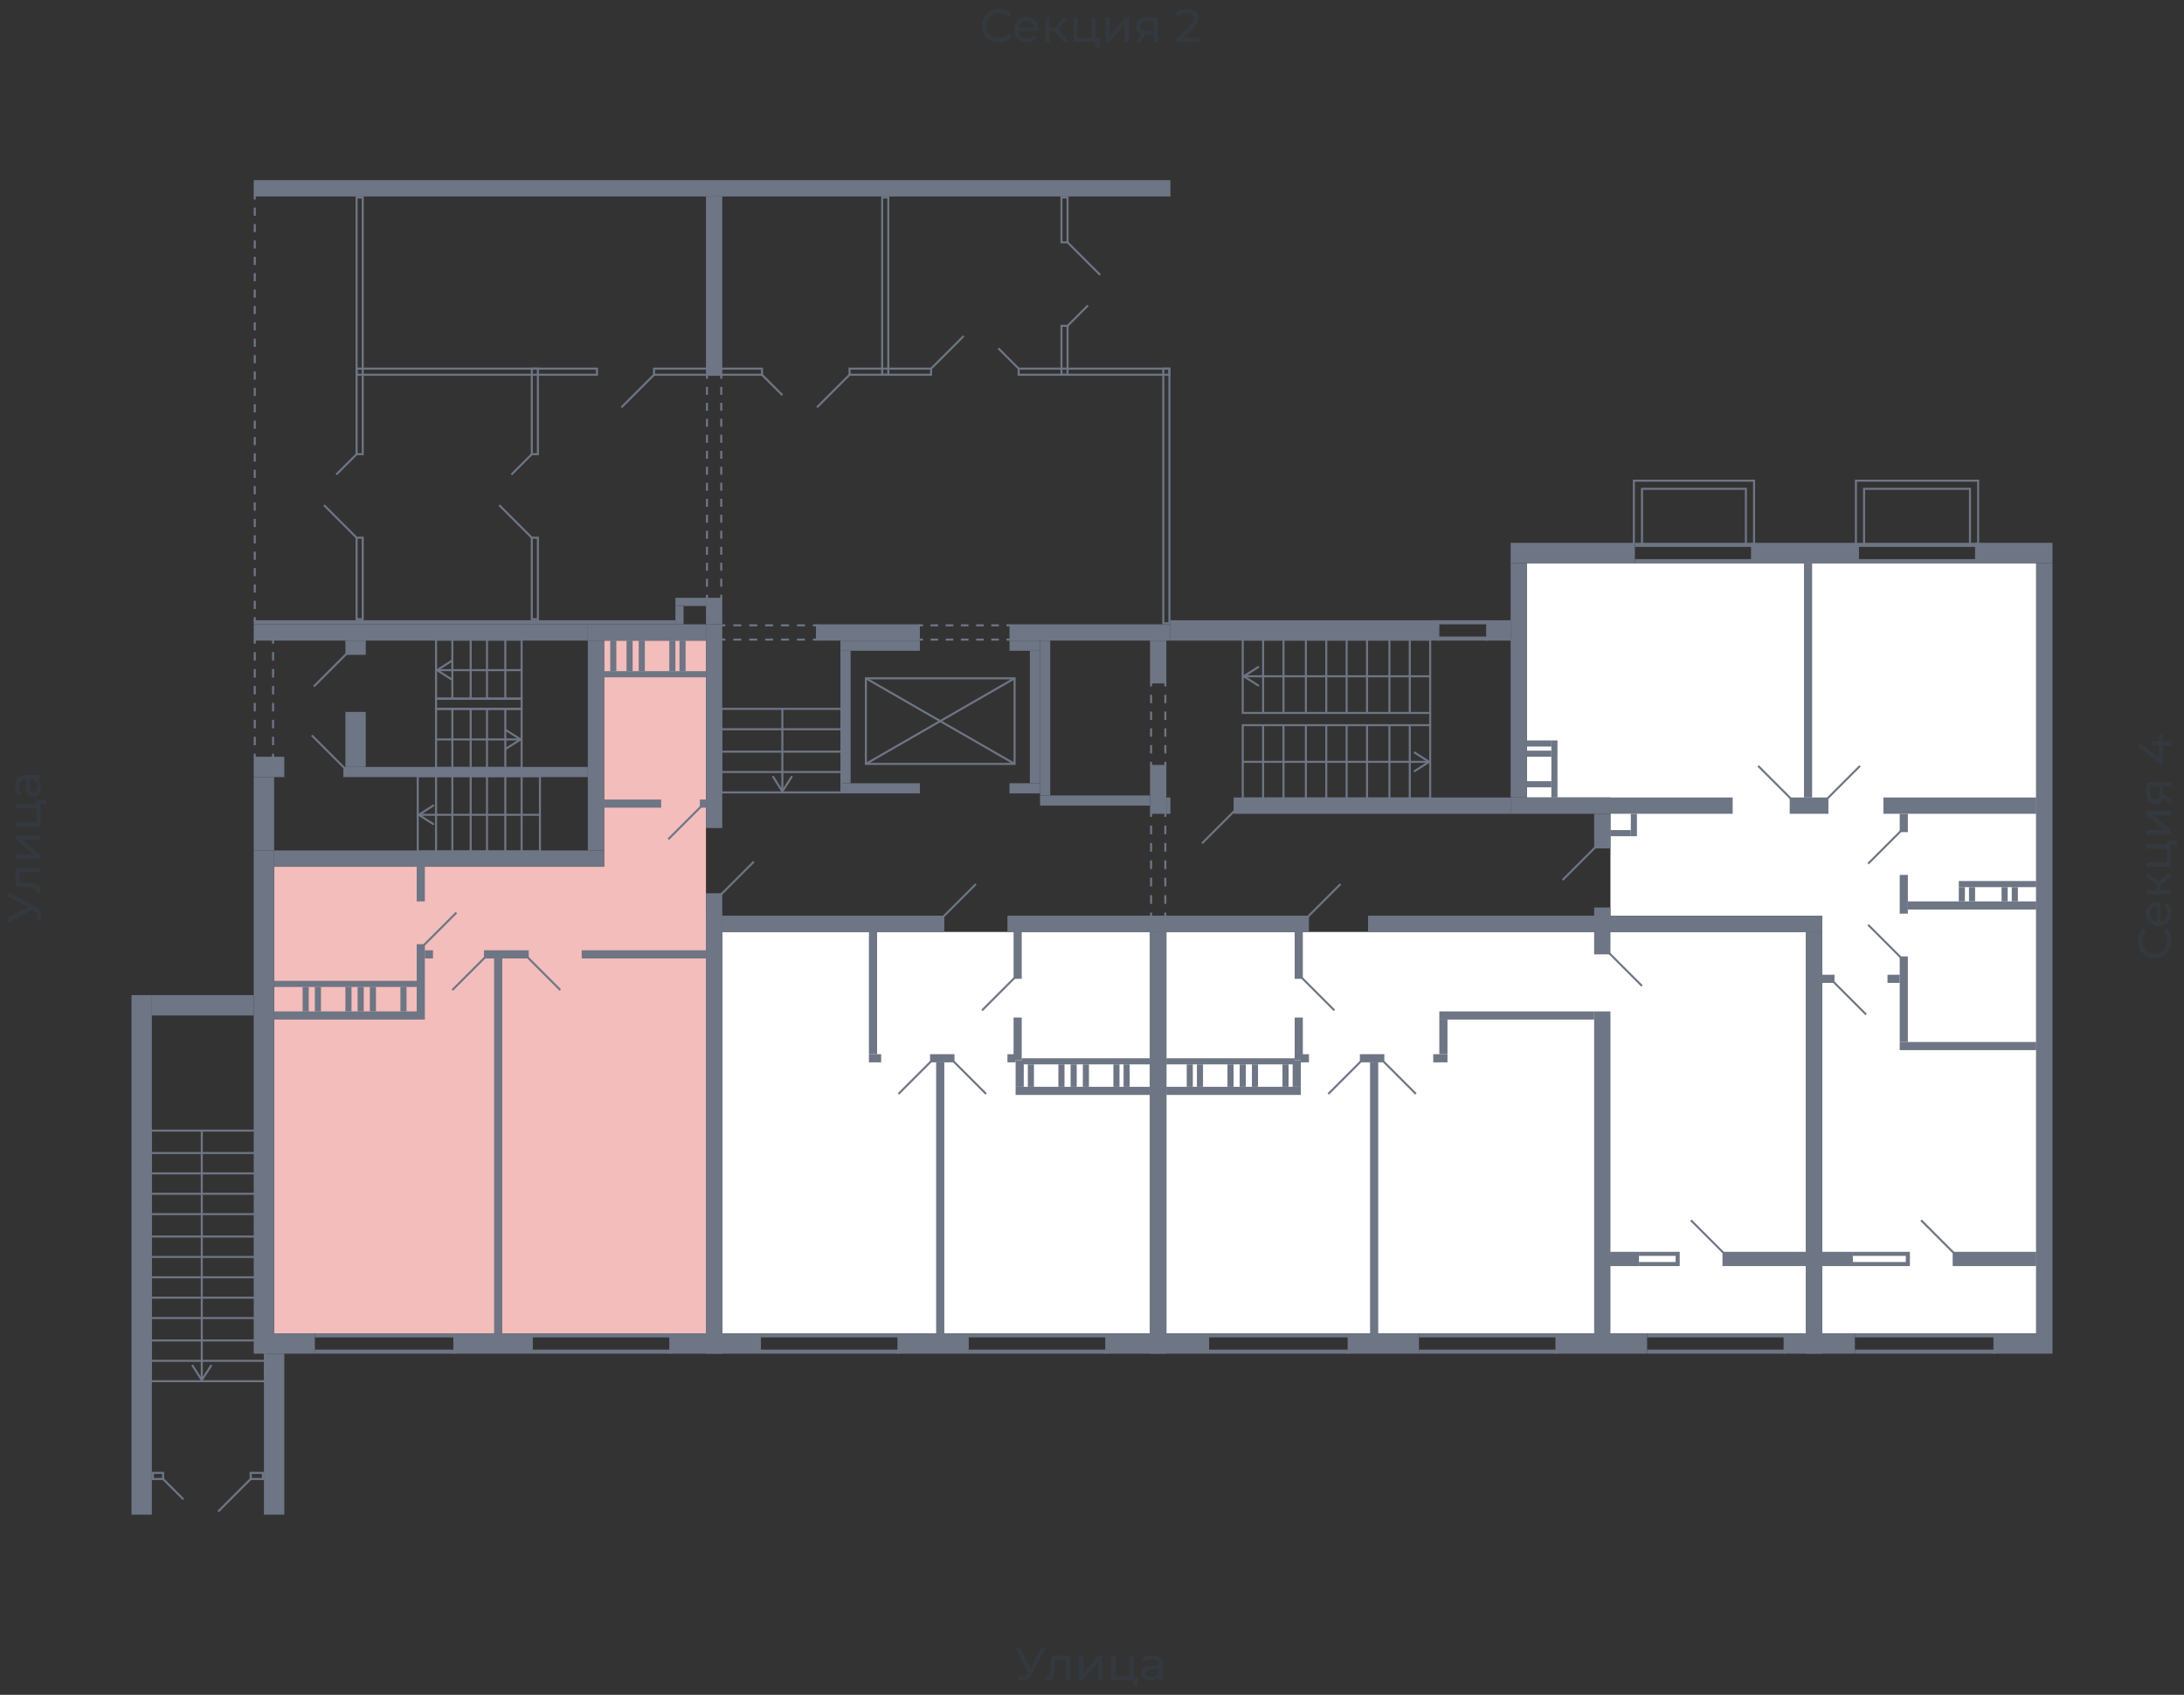 <svg xmlns="http://www.w3.org/2000/svg" width="656" height="509" viewBox="0 0 656 509">
  <rect x="0" y="0" width="656" height="509" fill="#333333" stroke="none"/>
  <title>42-2_3s_1fl</title>
  <g id="Слой_2" data-name="Слой 2">
    <g id="_42-2_3s_1fl" data-name="42-2_3s_1fl">
      <rect width="656" height="509" fill="none"/>
      <g id="hover">
        <polygon id="_42-2_3s_1fl_1" data-name="42-2_3s_1fl_1" points="458.636 239.509 458.636 169.143 611.605 169.143 611.605 400.433 547.358 400.433 547.358 274.998 483.723 274.998 483.723 239.509 458.636 239.509" fill="white"/>
        <polygon id="_42-2_3s_1fl_2" data-name="42-2_3s_1fl_2" points="542.463 279.893 542.463 400.433 350.334 400.433 350.334 279.893 410.909 279.893 542.463 279.893" fill="white"/>
        <polygon id="_42-2_3s_1fl_3" data-name="42-2_3s_1fl_3" points="345.438 279.893 345.438 400.433 216.944 400.433 216.944 279.893 302.607 279.893 345.438 279.893" fill="white"/>
        <polygon id="_42-2_3s_1fl_4" data-name="42-2_3s_1fl_4" points="212.049 400.433 82.331 400.433 82.331 260.313 181.455 260.313 181.455 192.394 212.049 192.394 212.049 400.433" fill="#F2BDBB"/>
      </g>
      <g id="o">
        <line x1="160.04" y1="401.045" x2="201.647" y2="401.045" fill="none" stroke="#6e7584" stroke-miterlimit="10" stroke-width="1.224"/>
        <line x1="160.04" y1="405.94" x2="201.647" y2="405.94" fill="none" stroke="#6e7584" stroke-miterlimit="10" stroke-width="1.224"/>
        <line x1="94.569" y1="401.045" x2="136.788" y2="401.045" fill="none" stroke="#6e7584" stroke-miterlimit="10" stroke-width="1.224"/>
        <line x1="94.569" y1="405.94" x2="136.788" y2="405.94" fill="none" stroke="#6e7584" stroke-miterlimit="10" stroke-width="1.224"/>
        <line x1="270.178" y1="401.045" x2="228.57" y2="401.045" fill="none" stroke="#6e7584" stroke-miterlimit="10" stroke-width="1.224"/>
        <line x1="270.178" y1="405.94" x2="228.57" y2="405.94" fill="none" stroke="#6e7584" stroke-miterlimit="10" stroke-width="1.224"/>
        <line x1="332.589" y1="401.045" x2="290.981" y2="401.045" fill="none" stroke="#6e7584" stroke-miterlimit="10" stroke-width="1.224"/>
        <line x1="332.589" y1="405.94" x2="290.981" y2="405.94" fill="none" stroke="#6e7584" stroke-miterlimit="10" stroke-width="1.224"/>
        <line x1="426.206" y1="401.045" x2="467.814" y2="401.045" fill="none" stroke="#6e7584" stroke-miterlimit="10" stroke-width="1.224"/>
        <line x1="426.206" y1="405.94" x2="467.814" y2="405.94" fill="none" stroke="#6e7584" stroke-miterlimit="10" stroke-width="1.224"/>
        <line x1="494.736" y1="401.045" x2="536.344" y2="401.045" fill="none" stroke="#6e7584" stroke-miterlimit="10" stroke-width="1.224"/>
        <line x1="494.736" y1="405.94" x2="536.344" y2="405.94" fill="none" stroke="#6e7584" stroke-miterlimit="10" stroke-width="1.224"/>
        <line x1="363.183" y1="401.045" x2="405.402" y2="401.045" fill="none" stroke="#6e7584" stroke-miterlimit="10" stroke-width="1.224"/>
        <line x1="363.183" y1="405.94" x2="405.402" y2="405.94" fill="none" stroke="#6e7584" stroke-miterlimit="10" stroke-width="1.224"/>
        <polyline points="492.289 379.629 503.915 379.629 503.915 376.569 492.289 376.569" fill="none" stroke="#6e7584" stroke-miterlimit="10" stroke-width="1.224"/>
        <line x1="557.148" y1="401.045" x2="599.367" y2="401.045" fill="none" stroke="#6e7584" stroke-miterlimit="10" stroke-width="1.224"/>
        <line x1="557.148" y1="405.94" x2="599.367" y2="405.94" fill="none" stroke="#6e7584" stroke-miterlimit="10" stroke-width="1.224"/>
        <line x1="558.372" y1="168.531" x2="593.861" y2="168.531" fill="none" stroke="#6e7584" stroke-miterlimit="10" stroke-width="1.224"/>
        <line x1="558.372" y1="163.636" x2="593.861" y2="163.636" fill="none" stroke="#6e7584" stroke-miterlimit="10" stroke-width="1.224"/>
        <line x1="491.065" y1="168.531" x2="526.554" y2="168.531" fill="none" stroke="#6e7584" stroke-miterlimit="10" stroke-width="1.224"/>
        <line x1="491.065" y1="163.636" x2="526.554" y2="163.636" fill="none" stroke="#6e7584" stroke-miterlimit="10" stroke-width="1.224"/>
        <polyline points="556.536 379.629 573.057 379.629 573.057 376.569 556.536 376.569" fill="none" stroke="#6e7584" stroke-miterlimit="10" stroke-width="1.224"/>
        <line x1="447.01" y1="191.783" x2="431.713" y2="191.783" fill="none" stroke="#6e7584" stroke-miterlimit="10" stroke-width="1.224"/>
        <line x1="447.01" y1="186.888" x2="431.713" y2="186.888" fill="none" stroke="#6e7584" stroke-miterlimit="10" stroke-width="1.224"/>
      </g>
      <g id="d">
        <line x1="168.3" y1="297.331" x2="158.51" y2="287.541" fill="none" stroke="#6e7584" stroke-miterlimit="10" stroke-width="0.612"/>
        <line x1="145.661" y1="287.541" x2="135.871" y2="297.331" fill="none" stroke="#6e7584" stroke-miterlimit="10" stroke-width="0.612"/>
        <line x1="127.304" y1="283.87" x2="137.094" y2="274.08" fill="none" stroke="#6e7584" stroke-miterlimit="10" stroke-width="0.612"/>
        <line x1="200.73" y1="252.052" x2="210.52" y2="242.262" fill="none" stroke="#6e7584" stroke-miterlimit="10" stroke-width="0.612"/>
        <line x1="216.638" y1="268.573" x2="226.428" y2="258.783" fill="none" stroke="#6e7584" stroke-miterlimit="10" stroke-width="0.612"/>
        <rect x="216.332" y="248.075" width="10.402" height="20.804" fill="none"/>
        <line x1="294.959" y1="303.45" x2="304.749" y2="293.66" fill="none" stroke="#6e7584" stroke-miterlimit="10" stroke-width="0.612"/>
        <line x1="293.123" y1="265.514" x2="283.333" y2="275.304" fill="none" stroke="#6e7584" stroke-miterlimit="10" stroke-width="0.612"/>
        <line x1="286.392" y1="318.747" x2="296.182" y2="328.537" fill="none" stroke="#6e7584" stroke-miterlimit="10" stroke-width="0.612"/>
        <line x1="279.662" y1="318.747" x2="269.872" y2="328.537" fill="none" stroke="#6e7584" stroke-miterlimit="10" stroke-width="0.612"/>
        <rect x="287.922" y="260.313" width="9.79" height="19.58" transform="translate(22.714 562.92) rotate(-90)" fill="none"/>
        <line x1="400.813" y1="303.45" x2="391.023" y2="293.66" fill="none" stroke="#6e7584" stroke-miterlimit="10" stroke-width="0.612"/>
        <line x1="425.288" y1="328.537" x2="415.498" y2="318.747" fill="none" stroke="#6e7584" stroke-miterlimit="10" stroke-width="0.612"/>
        <line x1="493.207" y1="296.108" x2="483.417" y2="286.318" fill="none" stroke="#6e7584" stroke-miterlimit="10" stroke-width="0.612"/>
        <line x1="402.649" y1="265.514" x2="392.859" y2="275.304" fill="none" stroke="#6e7584" stroke-miterlimit="10" stroke-width="0.612"/>
        <line x1="408.768" y1="318.747" x2="398.978" y2="328.537" fill="none" stroke="#6e7584" stroke-miterlimit="10" stroke-width="0.612"/>
        <rect x="397.142" y="260.619" width="9.79" height="18.968" transform="translate(131.934 672.14) rotate(-90)" fill="none"/>
        <line x1="507.892" y1="366.473" x2="517.682" y2="376.264" fill="none" stroke="#6e7584" stroke-miterlimit="10" stroke-width="0.612"/>
        <line x1="550.723" y1="294.884" x2="560.513" y2="304.674" fill="none" stroke="#6e7584" stroke-miterlimit="10" stroke-width="0.612"/>
        <line x1="548.888" y1="239.815" x2="558.678" y2="230.025" fill="none" stroke="#6e7584" stroke-miterlimit="10" stroke-width="0.612"/>
        <line x1="537.874" y1="239.815" x2="528.084" y2="230.025" fill="none" stroke="#6e7584" stroke-miterlimit="10" stroke-width="0.612"/>
        <line x1="561.125" y1="259.395" x2="570.915" y2="249.605" fill="none" stroke="#6e7584" stroke-miterlimit="10" stroke-width="0.612"/>
        <line x1="561.125" y1="277.751" x2="570.915" y2="287.541" fill="none" stroke="#6e7584" stroke-miterlimit="10" stroke-width="0.612"/>
        <line x1="479.134" y1="254.5" x2="469.344" y2="264.29" fill="none" stroke="#6e7584" stroke-miterlimit="10" stroke-width="0.612"/>
        <line x1="586.824" y1="376.264" x2="577.034" y2="366.473" fill="none" stroke="#6e7584" stroke-miterlimit="10" stroke-width="0.612"/>
        <g>
          <line x1="330.448" y1="82.563" x2="320.657" y2="72.773" fill="none" stroke="#6e7584" stroke-miterlimit="10" stroke-width="0.612"/>
          <line x1="326.776" y1="91.741" x2="320.657" y2="97.859" fill="none" stroke="#6e7584" stroke-miterlimit="10" stroke-width="0.612"/>
          <line x1="289.452" y1="100.919" x2="279.662" y2="110.709" fill="none" stroke="#6e7584" stroke-miterlimit="10" stroke-width="0.612"/>
          <line x1="299.854" y1="104.59" x2="305.972" y2="110.709" fill="none" stroke="#6e7584" stroke-miterlimit="10" stroke-width="0.612"/>
          <line x1="245.397" y1="122.335" x2="255.187" y2="112.545" fill="none" stroke="#6e7584" stroke-miterlimit="10" stroke-width="0.612"/>
          <line x1="94.263" y1="206.162" x2="104.053" y2="196.372" fill="none" stroke="#6e7584" stroke-miterlimit="10" stroke-width="0.612"/>
          <line x1="93.651" y1="220.847" x2="103.441" y2="230.637" fill="none" stroke="#6e7584" stroke-miterlimit="10" stroke-width="0.612"/>
          <line x1="234.995" y1="118.663" x2="228.876" y2="112.545" fill="none" stroke="#6e7584" stroke-miterlimit="10" stroke-width="0.612"/>
          <line x1="361.041" y1="253.276" x2="370.831" y2="243.486" fill="none" stroke="#6e7584" stroke-miterlimit="10" stroke-width="0.612"/>
          <g>
            <rect x="373.279" y="217.787" width="56.293" height="22.028" fill="none" stroke="#6e7584" stroke-miterlimit="10" stroke-width="0.612"/>
            <line x1="423.453" y1="239.815" x2="423.453" y2="217.787" fill="none" stroke="#6e7584" stroke-miterlimit="10" stroke-width="0.612"/>
            <line x1="417.334" y1="239.815" x2="417.334" y2="217.787" fill="none" stroke="#6e7584" stroke-miterlimit="10" stroke-width="0.612"/>
            <line x1="410.603" y1="239.815" x2="410.603" y2="217.787" fill="none" stroke="#6e7584" stroke-miterlimit="10" stroke-width="0.612"/>
            <line x1="404.485" y1="239.815" x2="404.485" y2="217.787" fill="none" stroke="#6e7584" stroke-miterlimit="10" stroke-width="0.612"/>
            <line x1="398.366" y1="239.815" x2="398.366" y2="217.787" fill="none" stroke="#6e7584" stroke-miterlimit="10" stroke-width="0.612"/>
            <line x1="392.247" y1="239.815" x2="392.247" y2="217.787" fill="none" stroke="#6e7584" stroke-miterlimit="10" stroke-width="0.612"/>
            <line x1="385.516" y1="239.815" x2="385.516" y2="217.787" fill="none" stroke="#6e7584" stroke-miterlimit="10" stroke-width="0.612"/>
            <line x1="379.398" y1="239.815" x2="379.398" y2="217.787" fill="none" stroke="#6e7584" stroke-miterlimit="10" stroke-width="0.612"/>
            <g>
              <line x1="373.279" y1="228.801" x2="428.836" y2="228.801" fill="none" stroke="#6e7584" stroke-miterlimit="10" stroke-width="0.612"/>
              <path d="M424.654,231.738a.3.3,0,0,1,.094-.422L428.7,228.8l-3.948-2.514a.306.306,0,1,1,.329-.516l4.353,2.772a.305.305,0,0,1,0,.516l-4.353,2.773a.309.309,0,0,1-.164.048A.306.306,0,0,1,424.654,231.738Z" fill="#6e7584"/>
            </g>
          </g>
          <g>
            <rect x="373.279" y="192.089" width="56.293" height="22.028" fill="none" stroke="#6e7584" stroke-miterlimit="10" stroke-width="0.612"/>
            <line x1="423.453" y1="214.116" x2="423.453" y2="192.089" fill="none" stroke="#6e7584" stroke-miterlimit="10" stroke-width="0.612"/>
            <line x1="417.334" y1="214.116" x2="417.334" y2="192.089" fill="none" stroke="#6e7584" stroke-miterlimit="10" stroke-width="0.612"/>
            <line x1="410.603" y1="214.116" x2="410.603" y2="192.089" fill="none" stroke="#6e7584" stroke-miterlimit="10" stroke-width="0.612"/>
            <line x1="404.485" y1="214.116" x2="404.485" y2="192.089" fill="none" stroke="#6e7584" stroke-miterlimit="10" stroke-width="0.612"/>
            <line x1="398.366" y1="214.116" x2="398.366" y2="192.089" fill="none" stroke="#6e7584" stroke-miterlimit="10" stroke-width="0.612"/>
            <line x1="392.247" y1="214.116" x2="392.247" y2="192.089" fill="none" stroke="#6e7584" stroke-miterlimit="10" stroke-width="0.612"/>
            <line x1="385.516" y1="214.116" x2="385.516" y2="192.089" fill="none" stroke="#6e7584" stroke-miterlimit="10" stroke-width="0.612"/>
            <line x1="379.398" y1="214.116" x2="379.398" y2="192.089" fill="none" stroke="#6e7584" stroke-miterlimit="10" stroke-width="0.612"/>
            <g>
              <line x1="374.015" y1="203.102" x2="429.572" y2="203.102" fill="none" stroke="#6e7584" stroke-miterlimit="10" stroke-width="0.612"/>
              <path d="M378.2,206.039a.306.306,0,0,0-.1-.422l-3.948-2.515,3.948-2.514a.306.306,0,1,0-.328-.516l-4.354,2.772a.307.307,0,0,0,0,.516l4.354,2.773a.306.306,0,0,0,.423-.094Z" fill="#6e7584"/>
            </g>
          </g>
          <line x1="429.572" y1="217.787" x2="429.572" y2="214.116" fill="none" stroke="#6e7584" stroke-miterlimit="10" stroke-width="0.612"/>
          <rect x="269.566" y="194.23" width="25.699" height="44.667" transform="translate(65.852 498.979) rotate(-90)" fill="none" stroke="#6e7584" stroke-miterlimit="10" stroke-width="0.612"/>
          <line x1="260.082" y1="229.413" x2="304.749" y2="203.714" fill="none" stroke="#6e7584" stroke-miterlimit="10" stroke-width="0.612"/>
          <line x1="304.749" y1="229.413" x2="260.082" y2="203.714" fill="none" stroke="#6e7584" stroke-miterlimit="10" stroke-width="0.612"/>
          <g>
            <line x1="345.744" y1="244.098" x2="345.744" y2="245.322" fill="none" stroke="#6e7584" stroke-miterlimit="10" stroke-width="0.612"/>
            <line x1="345.744" y1="247.936" x2="345.744" y2="272.773" fill="none" stroke="#6e7584" stroke-miterlimit="10" stroke-width="0.612" stroke-dasharray="2.614 2.614"/>
            <line x1="345.744" y1="274.08" x2="345.744" y2="275.304" fill="none" stroke="#6e7584" stroke-miterlimit="10" stroke-width="0.612"/>
          </g>
          <g>
            <line x1="350.028" y1="244.098" x2="350.028" y2="245.322" fill="none" stroke="#6e7584" stroke-miterlimit="10" stroke-width="0.612"/>
            <line x1="350.028" y1="247.936" x2="350.028" y2="272.773" fill="none" stroke="#6e7584" stroke-miterlimit="10" stroke-width="0.612" stroke-dasharray="2.614 2.614"/>
            <line x1="350.028" y1="274.08" x2="350.028" y2="275.304" fill="none" stroke="#6e7584" stroke-miterlimit="10" stroke-width="0.612"/>
          </g>
          <g>
            <line x1="345.744" y1="204.938" x2="345.744" y2="206.162" fill="none" stroke="#6e7584" stroke-miterlimit="10" stroke-width="0.612"/>
            <line x1="345.744" y1="208.677" x2="345.744" y2="227.543" fill="none" stroke="#6e7584" stroke-miterlimit="10" stroke-width="0.612" stroke-dasharray="2.515 2.515"/>
            <line x1="345.744" y1="228.801" x2="345.744" y2="230.025" fill="none" stroke="#6e7584" stroke-miterlimit="10" stroke-width="0.612"/>
          </g>
          <g>
            <line x1="350.028" y1="204.938" x2="350.028" y2="206.162" fill="none" stroke="#6e7584" stroke-miterlimit="10" stroke-width="0.612"/>
            <line x1="350.028" y1="208.677" x2="350.028" y2="227.543" fill="none" stroke="#6e7584" stroke-miterlimit="10" stroke-width="0.612" stroke-dasharray="2.515 2.515"/>
            <line x1="350.028" y1="228.801" x2="350.028" y2="230.025" fill="none" stroke="#6e7584" stroke-miterlimit="10" stroke-width="0.612"/>
          </g>
          <g>
            <line x1="275.99" y1="187.805" x2="277.214" y2="187.805" fill="none" stroke="#6e7584" stroke-miterlimit="10" stroke-width="0.612"/>
            <line x1="279.495" y1="187.805" x2="301.161" y2="187.805" fill="none" stroke="#6e7584" stroke-miterlimit="10" stroke-width="0.612" stroke-dasharray="2.281 2.281"/>
            <line x1="302.301" y1="187.805" x2="303.525" y2="187.805" fill="none" stroke="#6e7584" stroke-miterlimit="10" stroke-width="0.612"/>
          </g>
          <g>
            <line x1="275.99" y1="192.089" x2="277.214" y2="192.089" fill="none" stroke="#6e7584" stroke-miterlimit="10" stroke-width="0.612"/>
            <line x1="279.495" y1="192.089" x2="301.161" y2="192.089" fill="none" stroke="#6e7584" stroke-miterlimit="10" stroke-width="0.612" stroke-dasharray="2.281 2.281"/>
            <line x1="302.301" y1="192.089" x2="303.525" y2="192.089" fill="none" stroke="#6e7584" stroke-miterlimit="10" stroke-width="0.612"/>
          </g>
          <g>
            <line x1="216.638" y1="187.805" x2="217.862" y2="187.805" fill="none" stroke="#6e7584" stroke-miterlimit="10" stroke-width="0.612"/>
            <line x1="220.254" y1="187.805" x2="242.977" y2="187.805" fill="none" stroke="#6e7584" stroke-miterlimit="10" stroke-width="0.612" stroke-dasharray="2.392 2.392"/>
            <line x1="244.173" y1="187.805" x2="245.397" y2="187.805" fill="none" stroke="#6e7584" stroke-miterlimit="10" stroke-width="0.612"/>
          </g>
          <g>
            <line x1="216.638" y1="192.089" x2="217.862" y2="192.089" fill="none" stroke="#6e7584" stroke-miterlimit="10" stroke-width="0.612"/>
            <line x1="220.254" y1="192.089" x2="242.977" y2="192.089" fill="none" stroke="#6e7584" stroke-miterlimit="10" stroke-width="0.612" stroke-dasharray="2.392 2.392"/>
            <line x1="244.173" y1="192.089" x2="245.397" y2="192.089" fill="none" stroke="#6e7584" stroke-miterlimit="10" stroke-width="0.612"/>
          </g>
          <g>
            <rect x="216.638" y="212.892" width="36.101" height="25.087" fill="none" stroke="#6e7584" stroke-miterlimit="10" stroke-width="0.612"/>
            <line x1="252.739" y1="219.011" x2="216.638" y2="219.011" fill="none" stroke="#6e7584" stroke-miterlimit="10" stroke-width="0.612"/>
            <line x1="252.739" y1="225.742" x2="216.638" y2="225.742" fill="none" stroke="#6e7584" stroke-miterlimit="10" stroke-width="0.612"/>
            <line x1="252.739" y1="231.861" x2="216.638" y2="231.861" fill="none" stroke="#6e7584" stroke-miterlimit="10" stroke-width="0.612"/>
            <g>
              <line x1="234.995" y1="237.244" x2="234.995" y2="212.892" fill="none" stroke="#6e7584" stroke-miterlimit="10" stroke-width="0.612"/>
              <path d="M237.932,233.062a.306.306,0,0,0-.423.094L235,237.1l-2.515-3.948a.306.306,0,1,0-.516.329l2.773,4.353a.307.307,0,0,0,.516,0l2.772-4.353a.307.307,0,0,0-.093-.423Z" fill="#6e7584"/>
            </g>
          </g>
          <rect x="349.416" y="110.709" width="1.836" height="76.485" fill="none" stroke="#6e7584" stroke-miterlimit="10" stroke-width="0.612"/>
          <rect x="305.972" y="110.709" width="45.279" height="1.836" fill="none" stroke="#6e7584" stroke-miterlimit="10" stroke-width="0.612"/>
          <rect x="255.187" y="110.709" width="24.475" height="1.836" fill="none" stroke="#6e7584" stroke-miterlimit="10" stroke-width="0.612"/>
          <rect x="196.446" y="110.709" width="32.429" height="1.836" fill="none" stroke="#6e7584" stroke-miterlimit="10" stroke-width="0.612"/>
          <line x1="65.505" y1="453.972" x2="75.295" y2="444.182" fill="none" stroke="#6e7584" stroke-miterlimit="10" stroke-width="0.612"/>
          <line x1="55.103" y1="450.301" x2="48.984" y2="444.182" fill="none" stroke="#6e7584" stroke-miterlimit="10" stroke-width="0.612"/>
          <rect x="75.295" y="442.346" width="3.671" height="1.836" fill="none" stroke="#6e7584" stroke-miterlimit="10" stroke-width="0.612"/>
          <rect x="45.925" y="442.346" width="3.059" height="1.836" fill="none" stroke="#6e7584" stroke-miterlimit="10" stroke-width="0.612"/>
          <line x1="186.656" y1="122.335" x2="196.446" y2="112.545" fill="none" stroke="#6e7584" stroke-miterlimit="10" stroke-width="0.612"/>
          <rect x="107.112" y="110.709" width="72.201" height="1.836" fill="none" stroke="#6e7584" stroke-miterlimit="10" stroke-width="0.612"/>
          <rect x="264.977" y="59.311" width="1.836" height="53.233" fill="none" stroke="#6e7584" stroke-miterlimit="10" stroke-width="0.612"/>
          <rect x="318.822" y="97.859" width="1.836" height="14.685" fill="none" stroke="#6e7584" stroke-miterlimit="10" stroke-width="0.612"/>
          <rect x="318.822" y="59.311" width="1.836" height="13.461" fill="none" stroke="#6e7584" stroke-miterlimit="10" stroke-width="0.612"/>
          <line x1="149.944" y1="151.705" x2="159.734" y2="161.495" fill="none" stroke="#6e7584" stroke-miterlimit="10" stroke-width="0.612"/>
          <line x1="153.615" y1="142.527" x2="159.734" y2="136.408" fill="none" stroke="#6e7584" stroke-miterlimit="10" stroke-width="0.612"/>
          <rect x="159.734" y="110.709" width="1.836" height="25.699" transform="translate(321.303 247.117) rotate(180)" fill="none" stroke="#6e7584" stroke-miterlimit="10" stroke-width="0.612"/>
          <rect x="159.734" y="161.495" width="1.836" height="24.475" transform="translate(321.303 347.464) rotate(180)" fill="none" stroke="#6e7584" stroke-miterlimit="10" stroke-width="0.612"/>
          <line x1="97.322" y1="151.705" x2="107.112" y2="161.495" fill="none" stroke="#6e7584" stroke-miterlimit="10" stroke-width="0.612"/>
          <line x1="100.994" y1="142.527" x2="107.112" y2="136.408" fill="none" stroke="#6e7584" stroke-miterlimit="10" stroke-width="0.612"/>
          <rect x="107.112" y="59.311" width="1.836" height="77.097" transform="translate(216.06 195.719) rotate(180)" fill="none" stroke="#6e7584" stroke-miterlimit="10" stroke-width="0.612"/>
          <rect x="107.112" y="161.495" width="1.836" height="24.475" transform="translate(216.06 347.464) rotate(180)" fill="none" stroke="#6e7584" stroke-miterlimit="10" stroke-width="0.612"/>
          <g>
            <line x1="76.519" y1="192.089" x2="76.519" y2="193.312" fill="none" stroke="#6e7584" stroke-miterlimit="10" stroke-width="0.612"/>
            <line x1="76.519" y1="195.854" x2="76.519" y2="225.083" fill="none" stroke="#6e7584" stroke-miterlimit="10" stroke-width="0.612" stroke-dasharray="2.542 2.542"/>
            <line x1="76.519" y1="226.354" x2="76.519" y2="227.577" fill="none" stroke="#6e7584" stroke-miterlimit="10" stroke-width="0.612"/>
          </g>
          <g>
            <line x1="82.025" y1="227.577" x2="82.025" y2="226.354" fill="none" stroke="#6e7584" stroke-miterlimit="10" stroke-width="0.612"/>
            <line x1="82.025" y1="223.812" x2="82.025" y2="194.583" fill="none" stroke="#6e7584" stroke-miterlimit="10" stroke-width="0.612" stroke-dasharray="2.542 2.542"/>
            <line x1="82.025" y1="193.312" x2="82.025" y2="192.089" fill="none" stroke="#6e7584" stroke-miterlimit="10" stroke-width="0.612"/>
          </g>
          <g>
            <line x1="76.519" y1="186.582" x2="76.519" y2="185.358" fill="none" stroke="#6e7584" stroke-miterlimit="10" stroke-width="0.612"/>
            <line x1="76.519" y1="182.898" x2="76.519" y2="61.153" fill="none" stroke="#6e7584" stroke-miterlimit="10" stroke-width="0.612" stroke-dasharray="2.46 2.46"/>
            <line x1="76.519" y1="59.923" x2="76.519" y2="58.699" fill="none" stroke="#6e7584" stroke-miterlimit="10" stroke-width="0.612"/>
          </g>
          <g>
            <rect x="125.469" y="233.084" width="36.713" height="22.639" fill="none" stroke="#6e7584" stroke-miterlimit="10" stroke-width="0.612"/>
            <g>
              <line x1="162.181" y1="244.71" x2="126.204" y2="244.71" fill="none" stroke="#6e7584" stroke-miterlimit="10" stroke-width="0.612"/>
              <path d="M130.386,241.773a.306.306,0,0,1-.094.423l-3.948,2.514,3.948,2.514a.306.306,0,0,1-.329.517l-4.353-2.773a.307.307,0,0,1,0-.516l4.353-2.773a.315.315,0,0,1,.165-.048A.307.307,0,0,1,130.386,241.773Z" fill="#6e7584"/>
            </g>
            <line x1="130.976" y1="233.084" x2="130.976" y2="255.724" fill="none" stroke="#6e7584" stroke-miterlimit="10" stroke-width="0.612"/>
            <line x1="135.871" y1="233.084" x2="135.871" y2="255.724" fill="none" stroke="#6e7584" stroke-miterlimit="10" stroke-width="0.612"/>
            <line x1="141.378" y1="233.084" x2="141.378" y2="255.724" fill="none" stroke="#6e7584" stroke-miterlimit="10" stroke-width="0.612"/>
            <line x1="146.273" y1="233.084" x2="146.273" y2="255.724" fill="none" stroke="#6e7584" stroke-miterlimit="10" stroke-width="0.612"/>
            <line x1="151.779" y1="233.084" x2="151.779" y2="255.724" fill="none" stroke="#6e7584" stroke-miterlimit="10" stroke-width="0.612"/>
            <line x1="156.674" y1="233.084" x2="156.674" y2="255.724" fill="none" stroke="#6e7584" stroke-miterlimit="10" stroke-width="0.612"/>
          </g>
          <g>
            <rect x="130.976" y="212.892" width="25.699" height="17.744" fill="none" stroke="#6e7584" stroke-miterlimit="10" stroke-width="0.612"/>
            <g>
              <line x1="155.939" y1="222.071" x2="130.976" y2="222.071" fill="none" stroke="#6e7584" stroke-miterlimit="10" stroke-width="0.612"/>
              <path d="M151.757,219.134a.305.305,0,0,0,.094.422l3.948,2.515-3.948,2.514a.306.306,0,1,0,.329.516l4.353-2.772a.307.307,0,0,0,0-.516l-4.353-2.773a.312.312,0,0,0-.165-.048A.3.3,0,0,0,151.757,219.134Z" fill="#6e7584"/>
            </g>
            <line x1="135.871" y1="212.892" x2="135.871" y2="230.637" fill="none" stroke="#6e7584" stroke-miterlimit="10" stroke-width="0.612"/>
            <line x1="141.378" y1="212.892" x2="141.378" y2="230.637" fill="none" stroke="#6e7584" stroke-miterlimit="10" stroke-width="0.612"/>
            <line x1="146.273" y1="212.892" x2="146.273" y2="230.637" fill="none" stroke="#6e7584" stroke-miterlimit="10" stroke-width="0.612"/>
            <line x1="151.779" y1="212.892" x2="151.779" y2="230.637" fill="none" stroke="#6e7584" stroke-miterlimit="10" stroke-width="0.612"/>
          </g>
          <g>
            <rect x="130.976" y="192.089" width="25.699" height="17.744" fill="none" stroke="#6e7584" stroke-miterlimit="10" stroke-width="0.612"/>
            <g>
              <line x1="156.674" y1="201.267" x2="131.711" y2="201.267" fill="none" stroke="#6e7584" stroke-miterlimit="10" stroke-width="0.612"/>
              <path d="M135.893,198.33a.305.305,0,0,1-.094.422l-3.948,2.515,3.948,2.514a.306.306,0,1,1-.329.516l-4.353-2.772a.307.307,0,0,1,0-.516l4.353-2.773a.312.312,0,0,1,.165-.048A.3.3,0,0,1,135.893,198.33Z" fill="#6e7584"/>
            </g>
            <line x1="135.871" y1="192.089" x2="135.871" y2="209.833" fill="none" stroke="#6e7584" stroke-miterlimit="10" stroke-width="0.612"/>
            <line x1="141.378" y1="192.089" x2="141.378" y2="209.833" fill="none" stroke="#6e7584" stroke-miterlimit="10" stroke-width="0.612"/>
            <line x1="146.273" y1="192.089" x2="146.273" y2="209.833" fill="none" stroke="#6e7584" stroke-miterlimit="10" stroke-width="0.612"/>
            <line x1="151.779" y1="192.089" x2="151.779" y2="209.833" fill="none" stroke="#6e7584" stroke-miterlimit="10" stroke-width="0.612"/>
          </g>
          <rect x="130.976" y="209.833" width="25.699" height="3.059" fill="none" stroke="#6e7584" stroke-miterlimit="10" stroke-width="0.612"/>
          <g>
            <line x1="212.355" y1="112.544" x2="212.355" y2="113.768" fill="none" stroke="#6e7584" stroke-miterlimit="10" stroke-width="0.612"/>
            <line x1="212.355" y1="116.17" x2="212.355" y2="177.426" fill="none" stroke="#6e7584" stroke-miterlimit="10" stroke-width="0.612" stroke-dasharray="2.402 2.402"/>
            <line x1="212.355" y1="178.627" x2="212.355" y2="179.851" fill="none" stroke="#6e7584" stroke-miterlimit="10" stroke-width="0.612"/>
          </g>
          <g>
            <line x1="216.638" y1="112.544" x2="216.638" y2="113.768" fill="none" stroke="#6e7584" stroke-miterlimit="10" stroke-width="0.612"/>
            <line x1="216.638" y1="116.17" x2="216.638" y2="177.426" fill="none" stroke="#6e7584" stroke-miterlimit="10" stroke-width="0.612" stroke-dasharray="2.402 2.402"/>
            <line x1="216.638" y1="178.627" x2="216.638" y2="179.851" fill="none" stroke="#6e7584" stroke-miterlimit="10" stroke-width="0.612"/>
          </g>
          <g>
            <rect x="45.313" y="339.551" width="34.265" height="75.261" fill="none" stroke="#6e7584" stroke-miterlimit="10" stroke-width="0.612"/>
            <line x1="45.313" y1="346.282" x2="79.578" y2="346.282" fill="none" stroke="#6e7584" stroke-miterlimit="10" stroke-width="0.612"/>
            <line x1="45.313" y1="352.4" x2="79.578" y2="352.4" fill="none" stroke="#6e7584" stroke-miterlimit="10" stroke-width="0.612"/>
            <line x1="45.313" y1="358.519" x2="79.578" y2="358.519" fill="none" stroke="#6e7584" stroke-miterlimit="10" stroke-width="0.612"/>
            <line x1="45.313" y1="364.638" x2="79.578" y2="364.638" fill="none" stroke="#6e7584" stroke-miterlimit="10" stroke-width="0.612"/>
            <line x1="45.313" y1="371.369" x2="79.578" y2="371.369" fill="none" stroke="#6e7584" stroke-miterlimit="10" stroke-width="0.612"/>
            <line x1="45.313" y1="377.487" x2="79.578" y2="377.487" fill="none" stroke="#6e7584" stroke-miterlimit="10" stroke-width="0.612"/>
            <line x1="45.313" y1="383.606" x2="79.578" y2="383.606" fill="none" stroke="#6e7584" stroke-miterlimit="10" stroke-width="0.612"/>
            <line x1="45.313" y1="389.725" x2="79.578" y2="389.725" fill="none" stroke="#6e7584" stroke-miterlimit="10" stroke-width="0.612"/>
            <line x1="45.313" y1="395.844" x2="79.578" y2="395.844" fill="none" stroke="#6e7584" stroke-miterlimit="10" stroke-width="0.612"/>
            <line x1="45.313" y1="402.574" x2="79.578" y2="402.574" fill="none" stroke="#6e7584" stroke-miterlimit="10" stroke-width="0.612"/>
            <line x1="45.313" y1="408.693" x2="79.578" y2="408.693" fill="none" stroke="#6e7584" stroke-miterlimit="10" stroke-width="0.612"/>
            <g>
              <line x1="60.61" y1="414.076" x2="60.61" y2="339.551" fill="none" stroke="#6e7584" stroke-miterlimit="10" stroke-width="0.612"/>
              <path d="M63.547,409.894a.306.306,0,0,0-.423.095l-2.514,3.947L58.1,409.989a.305.305,0,0,0-.422-.095.308.308,0,0,0-.094.423l2.773,4.353a.305.305,0,0,0,.516,0l2.772-4.353a.3.3,0,0,0,.048-.164A.309.309,0,0,0,63.547,409.894Z" fill="#6e7584"/>
            </g>
          </g>
          <polyline points="490.759 163.33 490.759 144.362 526.86 144.362 526.86 163.33" fill="none" stroke="#6e7584" stroke-miterlimit="10" stroke-width="0.612"/>
          <polyline points="493.207 163.33 493.207 146.81 524.413 146.81 524.413 163.33" fill="none" stroke="#6e7584" stroke-miterlimit="10" stroke-width="0.612"/>
          <polyline points="557.454 163.33 557.454 144.362 594.166 144.362 594.166 163.33" fill="none" stroke="#6e7584" stroke-miterlimit="10" stroke-width="0.612"/>
          <polyline points="559.901 163.33 559.901 146.81 591.719 146.81 591.719 163.33" fill="none" stroke="#6e7584" stroke-miterlimit="10" stroke-width="0.612"/>
        </g>
      </g>
      <g id="s">
        <rect x="6.765" y="324.866" width="145.015" height="6.119" transform="translate(-248.653 407.197) rotate(-90)" fill="#6e7584"/>
        <rect x="76.213" y="400.433" width="18.356" height="6.119" transform="translate(170.782 806.984) rotate(180)" fill="#6e7584"/>
        <rect x="201.036" y="400.433" width="15.909" height="6.119" transform="translate(417.98 806.984) rotate(180)" fill="#6e7584"/>
        <rect x="136.177" y="400.433" width="23.863" height="6.119" fill="#6e7584"/>
        <rect x="176.56" y="187.499" width="35.489" height="4.895" transform="translate(388.61 379.894) rotate(180)" fill="#6e7584"/>
        <rect x="82.331" y="255.418" width="99.124" height="4.895" transform="translate(263.787 515.731) rotate(180)" fill="#6e7584"/>
        <rect x="212.049" y="187.499" width="4.895" height="61.188" transform="translate(428.994 436.187) rotate(180)" fill="#6e7584"/>
        <rect x="210.214" y="240.121" width="1.836" height="2.448" transform="translate(422.263 482.689) rotate(180)" fill="#6e7584"/>
        <rect x="181.455" y="240.121" width="17.133" height="2.448" transform="translate(380.043 482.689) rotate(180)" fill="#6e7584"/>
        <rect x="125.163" y="283.564" width="2.448" height="22.639" transform="translate(252.773 589.768) rotate(180)" fill="#6e7584"/>
        <rect x="125.163" y="260.313" width="2.448" height="10.402" transform="translate(252.773 531.028) rotate(180)" fill="#6e7584"/>
        <rect x="176.56" y="192.394" width="4.895" height="63.023" transform="translate(358.016 447.812) rotate(180)" fill="#6e7584"/>
        <rect x="212.049" y="268.267" width="4.895" height="132.165" fill="#6e7584"/>
        <rect x="127.61" y="285.4" width="2.448" height="2.448" fill="#6e7584"/>
        <rect x="145.355" y="285.4" width="13.461" height="2.448" fill="#6e7584"/>
        <rect x="174.725" y="285.4" width="37.324" height="2.448" fill="#6e7584"/>
        <rect x="148.414" y="287.847" width="2.448" height="112.585" fill="#6e7584"/>
        <rect x="82.331" y="303.756" width="42.831" height="2.448" fill="#6e7584"/>
        <rect x="82.331" y="294.578" width="42.831" height="1.836" fill="#6e7584"/>
        <rect x="90.898" y="296.414" width="1.836" height="7.343" fill="#6e7584"/>
        <rect x="94.569" y="296.414" width="1.836" height="7.343" fill="#6e7584"/>
        <rect x="103.747" y="296.414" width="1.836" height="7.343" fill="#6e7584"/>
        <rect x="107.418" y="296.414" width="1.836" height="7.343" fill="#6e7584"/>
        <rect x="111.09" y="296.414" width="1.836" height="7.343" fill="#6e7584"/>
        <rect x="120.268" y="296.414" width="1.836" height="7.343" fill="#6e7584"/>
        <rect x="181.455" y="201.573" width="30.594" height="1.836" fill="#6e7584"/>
        <rect x="188.186" y="192.394" width="1.836" height="9.178" fill="#6e7584"/>
        <rect x="183.291" y="192.394" width="1.836" height="9.178" fill="#6e7584"/>
        <rect x="191.857" y="192.394" width="1.836" height="9.178" fill="#6e7584"/>
        <rect x="201.036" y="192.394" width="1.836" height="9.178" fill="#6e7584"/>
        <rect x="204.095" y="192.394" width="1.836" height="9.178" fill="#6e7584"/>
        <rect x="212.049" y="400.433" width="16.521" height="6.119" fill="#6e7584"/>
        <rect x="269.566" y="400.433" width="21.416" height="6.119" transform="translate(560.547 806.984) rotate(180)" fill="#6e7584"/>
        <rect x="331.977" y="400.433" width="18.356" height="6.119" transform="translate(682.311 806.984) rotate(180)" fill="#6e7584"/>
        <rect x="287.616" y="337.715" width="120.54" height="4.895" transform="translate(688.049 -7.723) rotate(90)" fill="#6e7584"/>
        <rect x="151.779" y="335.268" width="125.435" height="4.895" transform="translate(552.212 123.218) rotate(90)" fill="#6e7584"/>
        <rect x="324.023" y="253.582" width="4.895" height="47.726" transform="translate(603.916 -49.025) rotate(90)" fill="#6e7584"/>
        <rect x="281.803" y="314.158" width="2.448" height="7.343" transform="translate(600.856 34.802) rotate(90)" fill="#6e7584"/>
        <rect x="261.611" y="315.994" width="2.448" height="3.671" transform="translate(580.664 54.994) rotate(90)" fill="#6e7584"/>
        <rect x="302.607" y="316.606" width="2.448" height="2.448" transform="translate(621.66 13.998) rotate(90)" fill="#6e7584"/>
        <rect x="298.63" y="285.706" width="14.073" height="2.448" transform="translate(592.596 -18.737) rotate(90)" fill="#6e7584"/>
        <rect x="243.867" y="297.025" width="36.713" height="2.448" transform="translate(560.472 36.026) rotate(90)" fill="#6e7584"/>
        <rect x="299.242" y="310.793" width="12.849" height="2.448" transform="translate(617.683 6.35) rotate(90)" fill="#6e7584"/>
        <rect x="216.944" y="274.998" width="66.695" height="4.895" fill="#6e7584"/>
        <rect x="324.023" y="307.427" width="2.448" height="40.384" transform="translate(-2.373 652.866) rotate(-90)" fill="#6e7584"/>
        <rect x="325.247" y="299.473" width="1.836" height="38.548" transform="translate(7.417 644.911) rotate(-90)" fill="#6e7584"/>
        <rect x="302.301" y="321.195" width="7.954" height="2.448" transform="translate(-16.14 628.697) rotate(-90)" fill="#6e7584"/>
        <rect x="315.457" y="322.112" width="6.731" height="1.836" transform="translate(-4.208 641.852) rotate(-90)" fill="#6e7584"/>
        <rect x="306.278" y="322.112" width="6.731" height="1.836" transform="translate(-13.387 632.674) rotate(-90)" fill="#6e7584"/>
        <rect x="319.128" y="322.112" width="6.731" height="1.836" transform="translate(-0.537 645.523) rotate(-90)" fill="#6e7584"/>
        <rect x="322.799" y="322.112" width="6.731" height="1.836" transform="translate(3.134 649.195) rotate(-90)" fill="#6e7584"/>
        <rect x="331.977" y="322.112" width="6.731" height="1.836" transform="translate(12.312 658.373) rotate(-90)" fill="#6e7584"/>
        <rect x="335.037" y="322.112" width="6.731" height="1.836" transform="translate(15.372 661.432) rotate(-90)" fill="#6e7584"/>
        <rect x="281.191" y="319.053" width="2.448" height="81.38" transform="translate(564.83 719.486) rotate(180)" fill="#6e7584"/>
        <rect x="467.202" y="400.433" width="27.534" height="6.119" transform="translate(961.938 806.984) rotate(-180)" fill="#6e7584"/>
        <rect x="535.732" y="400.433" width="11.626" height="6.119" transform="translate(1083.09 806.984) rotate(-180)" fill="#6e7584"/>
        <rect x="404.791" y="400.433" width="21.416" height="6.119" fill="#6e7584"/>
        <rect x="345.438" y="400.433" width="17.744" height="6.119" fill="#6e7584"/>
        <rect x="287.616" y="337.715" width="120.54" height="4.895" transform="translate(688.049 -7.723) rotate(90)" fill="#6e7584"/>
        <rect x="432.937" y="349.647" width="96.677" height="4.895" transform="translate(833.37 -129.181) rotate(90)" fill="#6e7584"/>
        <rect x="484.641" y="337.715" width="120.54" height="4.895" transform="translate(885.073 -204.748) rotate(90)" fill="#6e7584"/>
        <rect x="366.854" y="253.582" width="4.895" height="47.726" transform="translate(646.747 -91.856) rotate(90)" fill="#6e7584"/>
        <rect x="431.407" y="315.688" width="2.448" height="4.283" transform="translate(750.46 -114.802) rotate(90)" fill="#6e7584"/>
        <rect x="410.909" y="314.158" width="2.448" height="7.343" transform="translate(729.962 -94.304) rotate(90)" fill="#6e7584"/>
        <rect x="411.521" y="319.053" width="2.448" height="81.38" fill="#6e7584"/>
        <rect x="410.909" y="274.998" width="136.449" height="4.895" fill="#6e7584"/>
        <rect x="454.353" y="281.729" width="2.448" height="46.503" transform="translate(150.597 760.556) rotate(-90)" fill="#6e7584"/>
        <rect x="527.778" y="365.556" width="4.283" height="25.087" transform="translate(151.82 908.019) rotate(-90)" fill="#6e7584"/>
        <rect x="485.252" y="373.204" width="4.283" height="9.79" transform="translate(865.493 -109.295) rotate(90)" fill="#6e7584"/>
        <rect x="478.828" y="279.893" width="4.895" height="6.731" transform="translate(962.55 566.516) rotate(-180)" fill="#6e7584"/>
        <rect x="390.717" y="316.606" width="2.448" height="2.448" transform="translate(709.77 -74.112) rotate(90)" fill="#6e7584"/>
        <rect x="383.069" y="285.706" width="14.073" height="2.448" transform="translate(677.035 -103.176) rotate(90)" fill="#6e7584"/>
        <rect x="383.681" y="310.793" width="12.849" height="2.448" transform="translate(702.122 -78.089) rotate(90)" fill="#6e7584"/>
        <rect x="369.302" y="307.427" width="2.448" height="40.384" transform="translate(42.906 698.145) rotate(-90)" fill="#6e7584"/>
        <rect x="368.69" y="299.473" width="1.836" height="38.548" transform="translate(50.861 688.355) rotate(-90)" fill="#6e7584"/>
        <rect x="385.516" y="321.195" width="7.954" height="2.448" transform="translate(67.075 711.912) rotate(-90)" fill="#6e7584"/>
        <rect x="373.585" y="322.112" width="6.731" height="1.836" transform="translate(53.92 699.98) rotate(-90)" fill="#6e7584"/>
        <rect x="382.763" y="322.112" width="6.731" height="1.836" transform="translate(63.098 709.159) rotate(-90)" fill="#6e7584"/>
        <rect x="369.914" y="322.112" width="6.731" height="1.836" transform="translate(50.249 696.309) rotate(-90)" fill="#6e7584"/>
        <rect x="366.242" y="322.112" width="6.731" height="1.836" transform="translate(46.577 692.638) rotate(-90)" fill="#6e7584"/>
        <rect x="357.064" y="322.112" width="6.731" height="1.836" transform="translate(37.399 683.46) rotate(-90)" fill="#6e7584"/>
        <rect x="354.005" y="322.112" width="6.731" height="1.836" transform="translate(34.34 680.4) rotate(-90)" fill="#6e7584"/>
        <rect x="432.325" y="306.204" width="2.448" height="10.402" fill="#6e7584"/>
        <rect x="598.756" y="400.433" width="17.744" height="6.119" transform="translate(1215.256 806.984) rotate(180)" fill="#6e7584"/>
        <rect x="542.463" y="400.433" width="14.685" height="6.119" fill="#6e7584"/>
        <rect x="484.641" y="337.715" width="120.54" height="4.895" transform="translate(885.073 -204.748) rotate(90)" fill="#6e7584"/>
        <rect x="477.604" y="273.774" width="7.343" height="4.895" transform="translate(757.497 -205.054) rotate(90)" fill="#6e7584"/>
        <rect x="453.741" y="163.024" width="37.324" height="6.119" fill="#6e7584"/>
        <rect x="593.249" y="163.024" width="23.251" height="6.119" transform="translate(1209.749 332.168) rotate(180)" fill="#6e7584"/>
        <rect x="525.942" y="163.024" width="32.429" height="6.119" fill="#6e7584"/>
        <rect x="421.005" y="201.879" width="70.366" height="4.895" transform="translate(251.862 660.514) rotate(-90)" fill="#6e7584"/>
        <rect x="611.605" y="169.143" width="4.895" height="231.29" fill="#6e7584"/>
        <rect x="558.984" y="298.861" width="25.699" height="2.448" transform="translate(271.748 871.918) rotate(-90)" fill="#6e7584"/>
        <rect x="566.02" y="267.349" width="11.626" height="2.448" transform="translate(303.26 840.406) rotate(-90)" fill="#6e7584"/>
        <rect x="589.883" y="293.66" width="2.448" height="40.996" transform="translate(905.265 -276.949) rotate(90)" fill="#6e7584"/>
        <rect x="599.062" y="253.888" width="1.836" height="23.251" transform="translate(865.493 -334.466) rotate(90)" fill="#6e7584"/>
        <rect x="590.189" y="267.655" width="4.283" height="1.836" transform="translate(860.904 -323.758) rotate(90)" fill="#6e7584"/>
        <rect x="587.13" y="267.655" width="4.283" height="1.836" transform="translate(857.845 -320.698) rotate(90)" fill="#6e7584"/>
        <rect x="599.979" y="267.655" width="4.283" height="1.836" transform="translate(870.694 -333.548) rotate(90)" fill="#6e7584"/>
        <rect x="603.039" y="267.655" width="4.283" height="1.836" transform="translate(873.753 -336.607) rotate(90)" fill="#6e7584"/>
        <rect x="586.212" y="219.011" width="4.895" height="45.891" transform="translate(346.703 830.616) rotate(-90)" fill="#6e7584"/>
        <rect x="476.074" y="247.157" width="10.402" height="4.895" transform="translate(730.88 -231.67) rotate(90)" fill="#6e7584"/>
        <rect x="513.093" y="245.628" width="4.895" height="63.635" transform="translate(792.986 -238.095) rotate(90)" fill="#6e7584"/>
        <rect x="567.55" y="292.13" width="2.448" height="3.671" transform="translate(862.74 -274.808) rotate(90)" fill="#6e7584"/>
        <rect x="484.641" y="208.609" width="4.895" height="66.695" transform="translate(729.045 -245.131) rotate(90)" fill="#6e7584"/>
        <rect x="573.057" y="270.715" width="38.548" height="2.448" fill="#6e7584"/>
        <rect x="570.609" y="244.404" width="2.448" height="5.507" fill="#6e7584"/>
        <rect x="483.723" y="249.299" width="6.119" height="1.836" fill="#6e7584"/>
        <rect x="465.978" y="222.376" width="1.836" height="17.133" fill="#6e7584"/>
        <rect x="458.636" y="222.376" width="7.343" height="1.836" fill="#6e7584"/>
        <rect x="458.636" y="225.436" width="7.343" height="1.836" fill="#6e7584"/>
        <rect x="458.636" y="234.614" width="7.343" height="1.836" fill="#6e7584"/>
        <rect x="547.358" y="292.742" width="3.671" height="2.448" fill="#6e7584"/>
        <rect x="537.568" y="239.509" width="11.626" height="4.895" fill="#6e7584"/>
        <rect x="541.851" y="169.143" width="2.448" height="70.366" fill="#6e7584"/>
        <rect x="596.92" y="365.556" width="4.283" height="25.087" transform="translate(977.161 -220.962) rotate(90)" fill="#6e7584"/>
        <rect x="549.805" y="373.51" width="4.283" height="9.178" transform="translate(173.848 930.046) rotate(-90)" fill="#6e7584"/>
        <rect x="489.841" y="244.404" width="1.836" height="6.731" fill="#6e7584"/>
        <g>
          <rect x="447.01" y="185.664" width="6.119" height="7.343" transform="translate(260.734 639.405) rotate(-90)" fill="#6e7584"/>
          <rect x="388.882" y="148.951" width="6.119" height="80.768" transform="translate(202.606 581.276) rotate(-90)" fill="#6e7584"/>
          <rect x="409.686" y="200.349" width="4.895" height="83.215" transform="translate(170.177 654.09) rotate(-90)" fill="#6e7584"/>
          <rect x="290.981" y="213.81" width="39.772" height="3.059" transform="translate(95.528 526.207) rotate(-90)" fill="#6e7584"/>
          <rect x="234.077" y="213.81" width="39.772" height="3.059" transform="translate(38.623 469.303) rotate(-90)" fill="#6e7584"/>
          <rect x="348.498" y="241.345" width="4.895" height="1.224" transform="translate(108.989 592.902) rotate(-90)" fill="#6e7584"/>
          <rect x="345.438" y="192.394" width="4.895" height="12.849" fill="#6e7584"/>
          <rect x="345.438" y="229.719" width="4.895" height="14.685" fill="#6e7584"/>
          <rect x="252.433" y="235.226" width="23.863" height="3.059" fill="#6e7584"/>
          <rect x="303.219" y="235.226" width="9.178" height="3.059" fill="#6e7584"/>
          <rect x="252.433" y="192.394" width="23.863" height="3.059" fill="#6e7584"/>
          <rect x="303.219" y="192.394" width="9.178" height="3.059" fill="#6e7584"/>
          <rect x="245.091" y="187.499" width="31.206" height="4.895" fill="#6e7584"/>
          <rect x="303.219" y="187.499" width="48.338" height="4.895" fill="#6e7584"/>
          <rect x="76.213" y="54.11" width="275.345" height="4.895" fill="#6e7584"/>
          <rect x="76.213" y="187.499" width="100.348" height="4.895" fill="#6e7584"/>
          <rect x="290.676" y="214.116" width="46.503" height="3.059" transform="translate(98.281 529.573) rotate(-90)" fill="#6e7584"/>
          <rect x="312.397" y="238.897" width="33.041" height="3.059" transform="translate(657.836 480.854) rotate(180)" fill="#6e7584"/>
          <rect x="212.049" y="59.005" width="4.895" height="53.845" fill="#6e7584"/>
          <rect x="76.213" y="186.276" width="126.659" height="1.224" fill="#6e7584"/>
          <rect x="212.049" y="179.545" width="4.895" height="7.954" fill="#6e7584"/>
          <rect x="202.871" y="179.545" width="9.178" height="2.448" fill="#6e7584"/>
          <rect x="202.871" y="181.993" width="2.448" height="5.507" fill="#6e7584"/>
          <rect x="103.135" y="230.331" width="73.425" height="3.059" fill="#6e7584"/>
          <rect x="103.747" y="213.81" width="6.119" height="16.521" fill="#6e7584"/>
          <rect x="76.213" y="233.39" width="6.119" height="22.028" fill="#6e7584"/>
          <rect x="103.747" y="192.394" width="6.119" height="4.283" fill="#6e7584"/>
          <rect x="76.213" y="227.271" width="9.178" height="6.119" fill="#6e7584"/>
          <rect x="39.5" y="298.861" width="6.119" height="156.029" fill="#6e7584"/>
          <rect x="45.619" y="298.861" width="30.594" height="6.119" fill="#6e7584"/>
          <rect x="79.272" y="406.551" width="6.119" height="48.338" fill="#6e7584"/>
        </g>
      </g>
      <g id="t" opacity="0.4">
        <g>
          <path d="M314.179,494.809l-4.354,8.078a3.952,3.952,0,0,1-1.218,1.442,2.659,2.659,0,0,1-1.526.476,3.27,3.27,0,0,1-1.316-.294l.364-1.12a2.844,2.844,0,0,0,.924.182,1.765,1.765,0,0,0,1.527-.98l.223-.35-3.948-7.434h1.5l3.178,6.216,3.262-6.216Z" fill="#34424f"/>
          <path d="M321.445,497.189v7.42H320.1v-6.244H316.91l-.085,1.652a17.454,17.454,0,0,1-.266,2.5,3.916,3.916,0,0,1-.644,1.6,1.464,1.464,0,0,1-1.246.6,3.182,3.182,0,0,1-.826-.126l.084-1.135a1.456,1.456,0,0,0,.337.042.908.908,0,0,0,.839-.489,3.072,3.072,0,0,0,.364-1.162q.084-.672.155-1.918l.125-2.744Z" fill="#34424f"/>
          <path d="M324.049,497.189h1.344v5.4l4.55-5.4h1.218v7.42h-1.344v-5.4l-4.536,5.4h-1.232Z" fill="#34424f"/>
          <path d="M341.689,503.433v2.954h-1.274v-1.778h-6.65v-7.42h1.344v6.244h4.06v-6.244h1.344v6.244Z" fill="#34424f"/>
          <path d="M348.43,497.875a2.916,2.916,0,0,1,.819,2.253v4.481h-1.274v-.981a2.116,2.116,0,0,1-.959.791,3.643,3.643,0,0,1-1.477.274,3.086,3.086,0,0,1-2-.6,1.928,1.928,0,0,1-.749-1.582,1.949,1.949,0,0,1,.714-1.575,3.523,3.523,0,0,1,2.268-.6h2.128v-.266a1.715,1.715,0,0,0-.5-1.33,2.126,2.126,0,0,0-1.484-.462,3.919,3.919,0,0,0-1.288.217,3.315,3.315,0,0,0-1.064.581l-.56-1.008a4.061,4.061,0,0,1,1.372-.707,5.754,5.754,0,0,1,1.694-.245A3.355,3.355,0,0,1,348.43,497.875Zm-1.337,5.439a1.966,1.966,0,0,0,.812-.973v-1.036h-2.072q-1.709,0-1.708,1.148a1.032,1.032,0,0,0,.434.881,1.98,1.98,0,0,0,1.2.323A2.5,2.5,0,0,0,347.093,503.314Z" fill="#34424f"/>
        </g>
        <g>
          <path d="M297.428,12.07a4.792,4.792,0,0,1-1.855-1.792,4.968,4.968,0,0,1-.672-2.57,4.966,4.966,0,0,1,.672-2.568,4.777,4.777,0,0,1,1.862-1.792A5.449,5.449,0,0,1,300.1,2.7a5.567,5.567,0,0,1,2.1.385,4.28,4.28,0,0,1,1.624,1.141l-.91.882a3.654,3.654,0,0,0-2.758-1.162,3.992,3.992,0,0,0-1.974.49A3.54,3.54,0,0,0,296.8,5.784a3.784,3.784,0,0,0-.5,1.924,3.786,3.786,0,0,0,.5,1.926,3.547,3.547,0,0,0,1.379,1.351,3.992,3.992,0,0,0,1.974.49,3.658,3.658,0,0,0,2.758-1.176l.91.882a4.338,4.338,0,0,1-1.631,1.148,5.52,5.52,0,0,1-2.107.392A5.422,5.422,0,0,1,297.428,12.07Z" fill="#34424f"/>
          <path d="M311.9,9.347h-6.02a2.331,2.331,0,0,0,.861,1.575,2.808,2.808,0,0,0,1.827.595,2.752,2.752,0,0,0,2.142-.9l.743.868a3.253,3.253,0,0,1-1.254.9,4.72,4.72,0,0,1-3.759-.176,3.436,3.436,0,0,1-1.407-1.35,3.877,3.877,0,0,1-.5-1.96,3.923,3.923,0,0,1,.483-1.946,3.456,3.456,0,0,1,1.33-1.351,3.784,3.784,0,0,1,1.91-.483,3.71,3.71,0,0,1,1.9.483,3.4,3.4,0,0,1,1.3,1.351,4.112,4.112,0,0,1,.469,1.988A3.774,3.774,0,0,1,311.9,9.347Zm-5.256-2.506a2.37,2.37,0,0,0-.764,1.54h4.761a2.388,2.388,0,0,0-.764-1.533,2.5,2.5,0,0,0-3.233-.007Z" fill="#34424f"/>
          <path d="M316.9,9.473h-1.54v3.136h-1.344V5.189h1.344V8.325h1.568l2.408-3.136h1.442l-2.814,3.57,3.01,3.85h-1.582Z" fill="#34424f"/>
          <path d="M330.307,11.433v2.954h-1.274V12.609h-6.65V5.189h1.344v6.244h4.06V5.189h1.344v6.244Z" fill="#34424f"/>
          <path d="M332.042,5.189h1.345v5.4l4.549-5.4h1.219v7.42H337.81v-5.4l-4.535,5.4h-1.233Z" fill="#34424f"/>
          <path d="M347.708,5.189v7.42h-1.2V10.257h-2.31l-1.624,2.352h-1.442l1.806-2.534a2.464,2.464,0,0,1-1.288-.833,2.306,2.306,0,0,1-.447-1.45,2.294,2.294,0,0,1,.867-1.938,3.854,3.854,0,0,1,2.394-.665Zm-4.669,3.745a2.309,2.309,0,0,0,1.408.357H346.5V6.365h-2q-1.932,0-1.932,1.469A1.292,1.292,0,0,0,343.039,8.934Z" fill="#34424f"/>
          <path d="M360.351,11.391v1.218h-7.042v-.952l3.989-3.85a4.751,4.751,0,0,0,.98-1.211,2.307,2.307,0,0,0,.253-1.029,1.441,1.441,0,0,0-.539-1.2,2.443,2.443,0,0,0-1.548-.427,3.071,3.071,0,0,0-2.506,1.064l-.952-.826a3.818,3.818,0,0,1,1.506-1.092A5.308,5.308,0,0,1,356.57,2.7a3.786,3.786,0,0,1,2.45.735,2.427,2.427,0,0,1,.911,1.995,3.4,3.4,0,0,1-.336,1.484,5.932,5.932,0,0,1-1.275,1.6l-3,2.884Z" fill="#34424f"/>
        </g>
        <g>
          <path d="M651.57,285.236a4.792,4.792,0,0,1-1.792,1.855,5.247,5.247,0,0,1-5.138,0,4.777,4.777,0,0,1-1.792-1.862,5.438,5.438,0,0,1-.651-2.66,5.587,5.587,0,0,1,.384-2.1,4.3,4.3,0,0,1,1.142-1.624l.882.91a3.651,3.651,0,0,0-1.162,2.758,3.992,3.992,0,0,0,.49,1.974,3.54,3.54,0,0,0,1.351,1.379,3.976,3.976,0,0,0,3.85,0,3.553,3.553,0,0,0,1.351-1.379,3.992,3.992,0,0,0,.49-1.974,3.663,3.663,0,0,0-1.176-2.758l.882-.91a4.354,4.354,0,0,1,1.148,1.631,5.527,5.527,0,0,1,.392,2.107A5.419,5.419,0,0,1,651.57,285.236Z" fill="#34424f"/>
          <path d="M648.847,270.767v6.02a2.331,2.331,0,0,0,1.575-.861,2.808,2.808,0,0,0,.6-1.827,2.754,2.754,0,0,0-.9-2.142l.868-.742a3.249,3.249,0,0,1,.9,1.253,4.72,4.72,0,0,1-.176,3.759,3.43,3.43,0,0,1-1.35,1.407,3.878,3.878,0,0,1-1.96.5,3.933,3.933,0,0,1-1.946-.483,3.456,3.456,0,0,1-1.351-1.33,3.788,3.788,0,0,1-.483-1.911,3.712,3.712,0,0,1,.483-1.9,3.394,3.394,0,0,1,1.351-1.3,4.123,4.123,0,0,1,1.988-.469A4.055,4.055,0,0,1,648.847,270.767Zm-2.506,5.257a2.374,2.374,0,0,0,1.54.763v-4.76a2.387,2.387,0,0,0-1.533.763,2.5,2.5,0,0,0-.007,3.234Z" fill="#34424f"/>
          <path d="M648.973,265.77v1.54h3.136v1.344h-7.42V267.31h3.136v-1.568l-3.136-2.409v-1.441l3.57,2.814,3.85-3.01v1.581Z" fill="#34424f"/>
          <path d="M650.933,252.357h2.954v1.274h-1.778v6.651h-7.42v-1.344h6.244v-4.061h-6.244v-1.343h6.244Z" fill="#34424f"/>
          <path d="M644.689,250.622v-1.344h5.4l-5.4-4.55V243.51h7.42v1.344h-5.4l5.4,4.536v1.232Z" fill="#34424f"/>
          <path d="M644.689,234.956h7.42v1.2h-2.352v2.31l2.352,1.624v1.442l-2.534-1.806a2.464,2.464,0,0,1-.833,1.288,2.587,2.587,0,0,1-3.388-.42,3.852,3.852,0,0,1-.665-2.394Zm3.745,4.669a2.306,2.306,0,0,0,.356-1.407V236.16h-2.925v2q0,1.932,1.469,1.932A1.292,1.292,0,0,0,648.434,239.625Z" fill="#34424f"/>
          <path d="M649.7,220.676v1.862h2.408V223.9H649.7v5.446h-.98l-6.412-5.012v-1.512l6.188,4.8v-3.766h-2.128v-1.316H648.5v-1.862Z" fill="#34424f"/>
        </g>
        <g>
          <path d="M2.309,267.821l8.079,4.354a3.967,3.967,0,0,1,1.441,1.218,2.664,2.664,0,0,1,.477,1.526,3.283,3.283,0,0,1-.294,1.316l-1.12-.364a2.831,2.831,0,0,0,.181-.924,1.765,1.765,0,0,0-.979-1.526l-.351-.224-7.434,3.948v-1.5l6.216-3.178-6.216-3.262Z" fill="#34424f"/>
          <path d="M4.689,260.555h7.42V261.9H5.865v3.192l1.653.084a17.748,17.748,0,0,1,2.5.266,3.933,3.933,0,0,1,1.6.644,1.467,1.467,0,0,1,.6,1.246,3.176,3.176,0,0,1-.126.826l-1.135-.084a1.5,1.5,0,0,0,.042-.336.909.909,0,0,0-.489-.84,3.1,3.1,0,0,0-1.163-.364q-.672-.084-1.917-.154l-2.745-.126Z" fill="#34424f"/>
          <path d="M4.689,257.952v-1.345h5.4l-5.4-4.549v-1.219h7.42v1.345h-5.4l5.4,4.535v1.233Z" fill="#34424f"/>
          <path d="M10.934,240.312h2.954v1.273H12.109v6.651H4.689v-1.344h6.245v-4.06H4.689v-1.344h6.245Z" fill="#34424f"/>
          <path d="M5.375,233.57a2.92,2.92,0,0,1,2.254-.819h4.48v1.274h-.98a2.127,2.127,0,0,1,.791.959,3.663,3.663,0,0,1,.273,1.477,3.1,3.1,0,0,1-.6,2,1.933,1.933,0,0,1-1.582.749,1.951,1.951,0,0,1-1.576-.715,3.52,3.52,0,0,1-.594-2.267V234.1H7.573a1.717,1.717,0,0,0-1.33.5,2.124,2.124,0,0,0-.462,1.483A3.925,3.925,0,0,0,6,237.372a3.345,3.345,0,0,0,.581,1.064L5.571,239a4.088,4.088,0,0,1-.707-1.372,5.76,5.76,0,0,1-.245-1.695A3.357,3.357,0,0,1,5.375,233.57Zm5.439,1.337a1.964,1.964,0,0,0-.972-.812H8.806v2.072q0,1.709,1.147,1.708a1.035,1.035,0,0,0,.882-.434,1.98,1.98,0,0,0,.322-1.2A2.5,2.5,0,0,0,10.814,234.907Z" fill="#34424f"/>
        </g>
      </g>
    </g>
  </g>
</svg>
